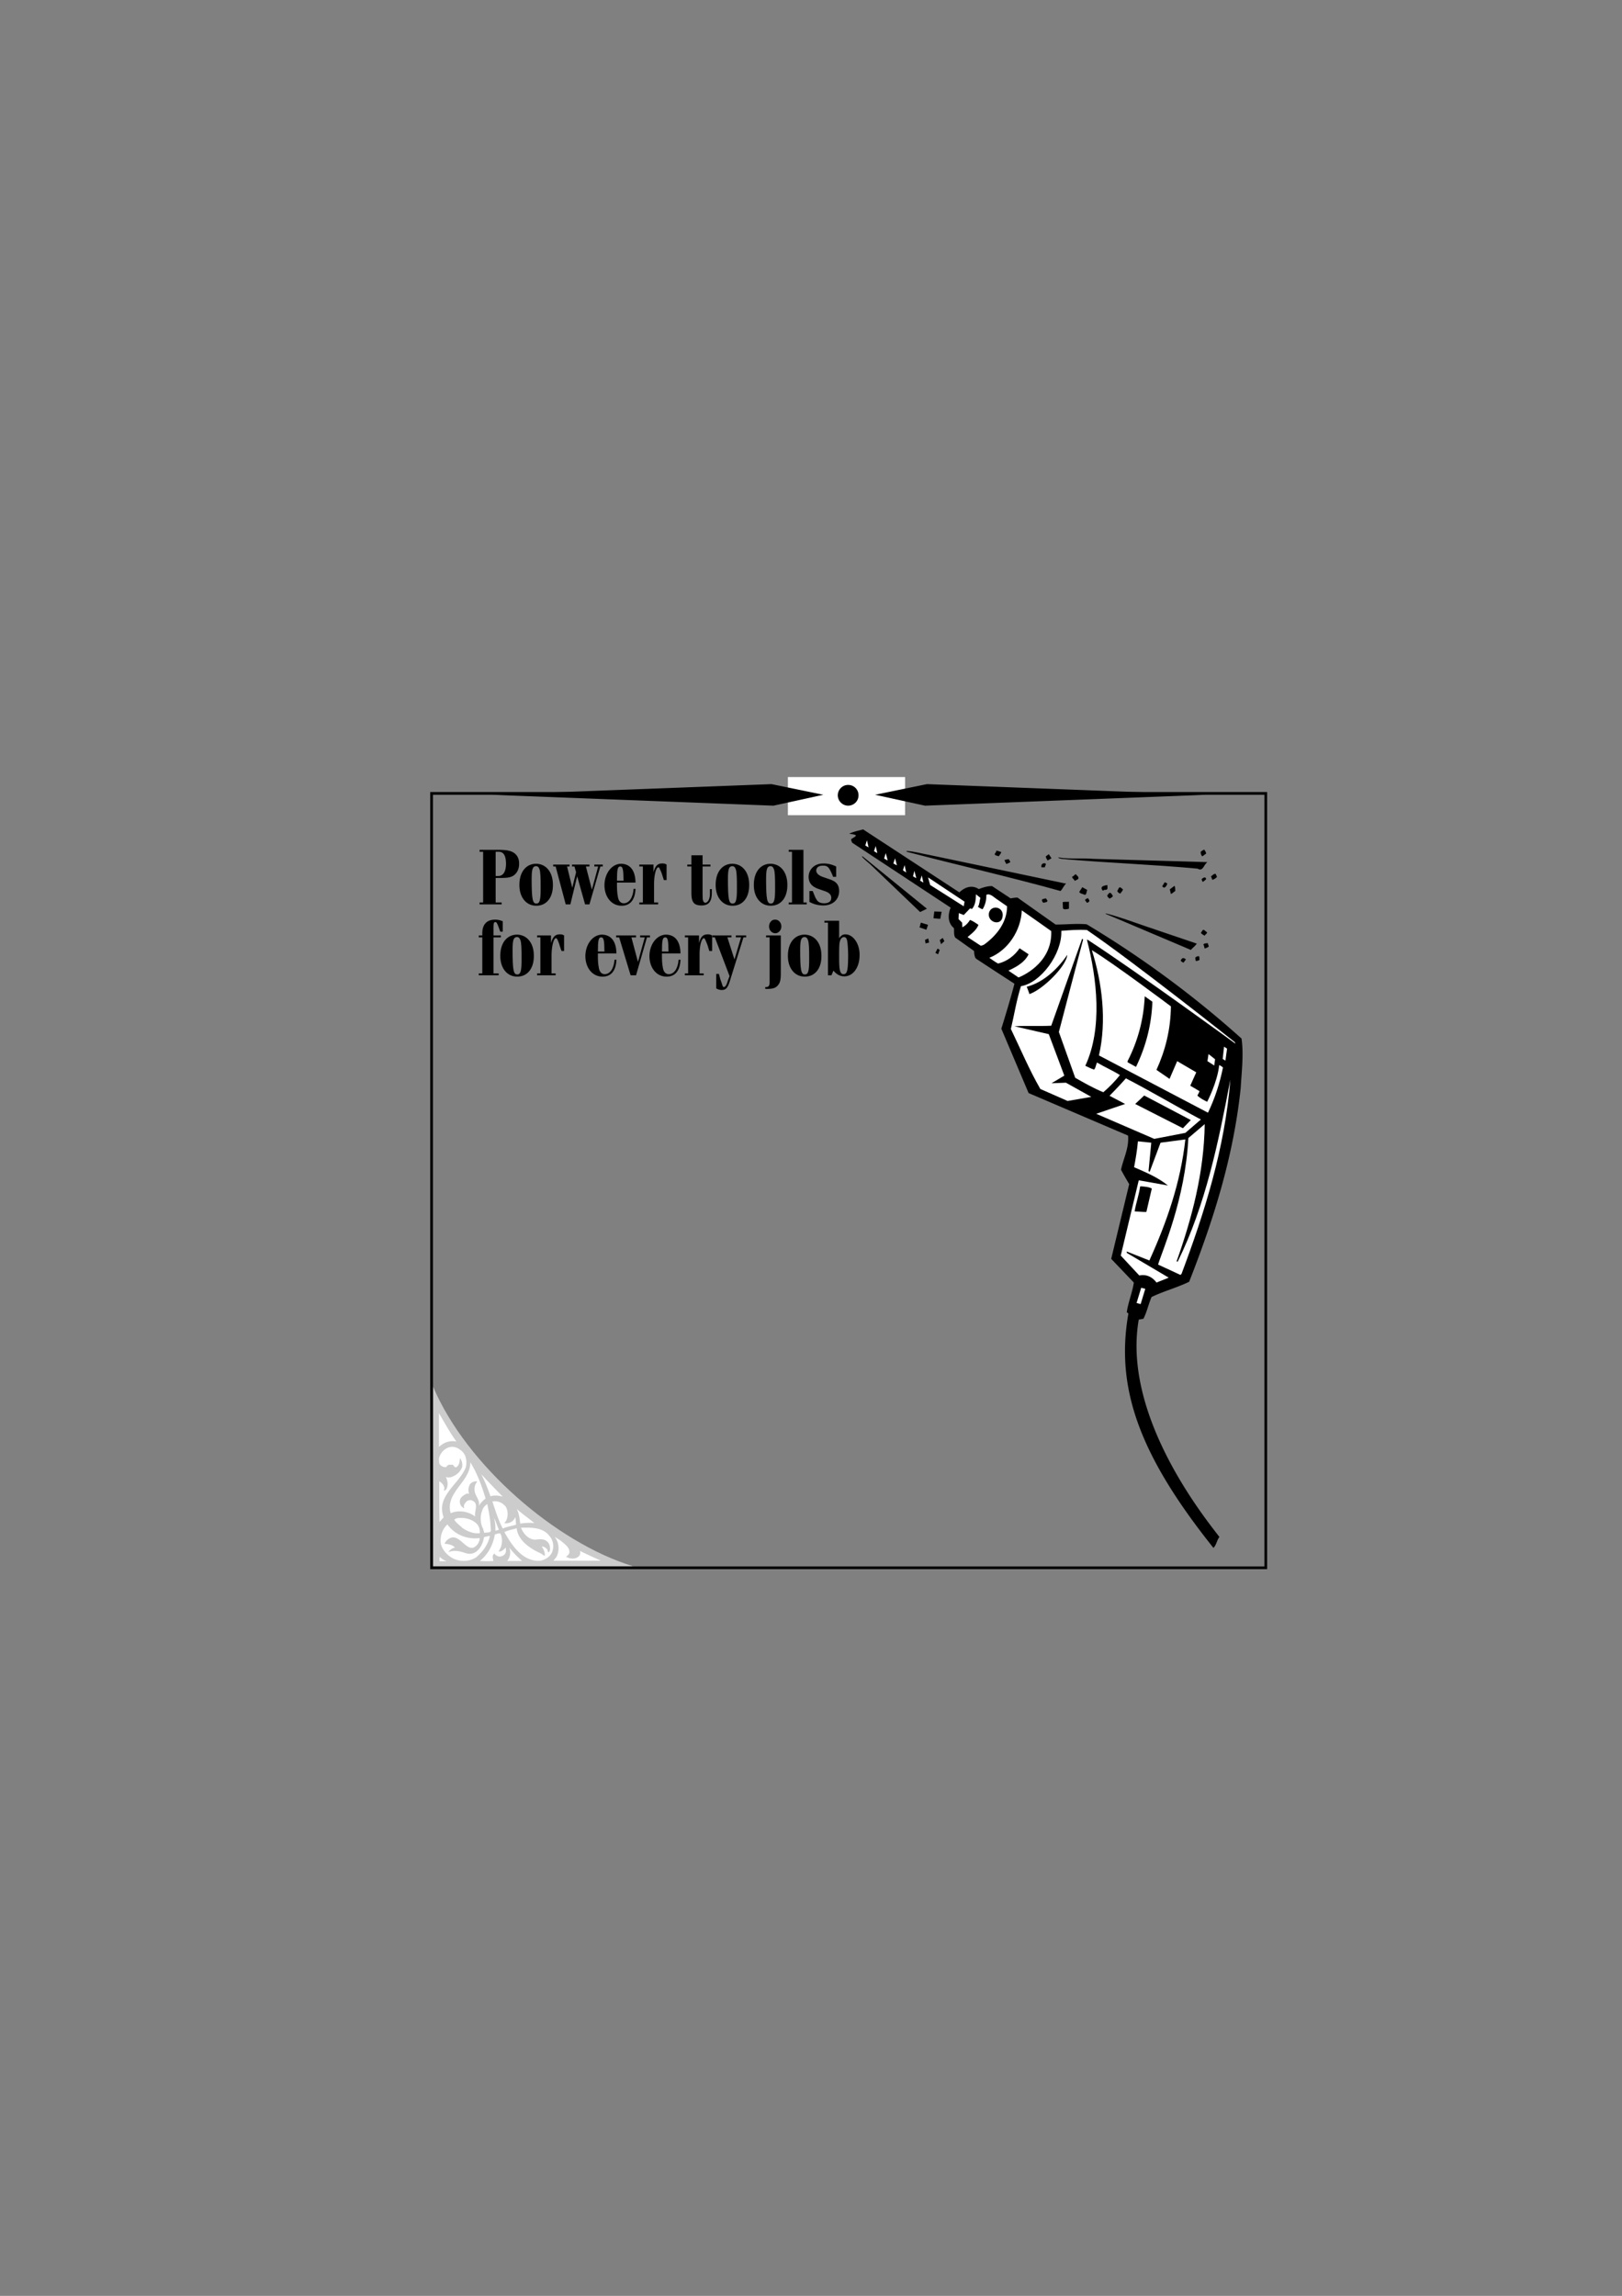<svg xmlns="http://www.w3.org/2000/svg" width="595pt" height="842pt" viewBox="0 0 595 842"><rect x="0" y="0" width="595" height="842" fill="#808080" stroke="none"/><path style="fill:none;stroke-width:10;stroke-linecap:butt;stroke-linejoin:miter;stroke:#000;stroke-opacity:1;stroke-miterlimit:4" d="M4643.242 2670.234v2840h-3060v-2840Zm0 0" transform="matrix(.1 0 0 -.1 0 842)"/><path style="stroke:none;fill-rule:nonzero;fill:#000;fill-opacity:1" d="M181.824 321.273h.801c1.953.043 2.95-1.488 3-4.5-.05-3.046-.914-4.425-2.8-4.398h-1v18.602h2.198v.699h-8.097v-.7h1.3v-18.601h-1.3v-.7h6.898c2.86-.019 4.559.313 5.7 1.098 1.261.864 1.937 2.243 1.902 4 .035 1.961-.828 3.614-2.301 4.5-1.172.582-2.227.735-5.102.704h-1.199v-.704m32.801 10.403-2.898-10.301-2.5 10.3h-1.704l-3.699-13.902h-.898v-.699h6v.7h-.903l1.903 7.8 1.398-5.699-.597-2.102h-.903v-.699h6.403v.7h-1.301l2.199 8.5 2.3-8.5h-1.402v-.7h3.102v.7h-.898l-4 13.902h-1.602m25.102-11.801c.64-2.34 1.53-3.21 3.199-3.2.68-.01.976.052 1.597.4v5.698h-1c-.132-.437 0-.015-.597-1.898a12.52 12.52 0 0 0-.903-2.2c-.117-.39-.28-.57-.5-.6-.859.03-1.59 2.85-1.597 6.198v6.704h1.5v.699h-6.903v-.7h1.301v-13.203h-1.3v-.699h5.203v2.801m18 8c.054 2.082.027 1.96.199 2.398.07.461.394.762.8.801.97-.039 1.7-1.418 1.7-3.3v-1.7h.699v1.2c.004 3.402-1.133 4.78-3.8 4.8-2.837-.02-3.727-1.187-3.7-4.898v-9.403h-1.5v-.699h1.5v-3.398h4.102v3.398h2.898v.7h-2.898v10.101m37 3.102h1.199v.699h-6.602v-.7h1.2v-18.601h-1.2v-.7h5.403v19.302m10.898-9.403a2.173 2.173 0 0 1-.2-.5c-1.335-3.117-1.82-3.629-3.6-3.597-1.462-.032-2.38.687-2.4 1.796.02.961.778 1.711 2.302 2.301l2.898 1c2.246.813 3.164 2.012 3.2 4.2-.036 3.183-2.333 5.28-5.802 5.3-1.902-.02-3.496-.437-5.097-1.3v-4h1.199c.918 2.253.996 2.523 1.398 3.101.493.95 1.383 1.371 2.801 1.398 1.684-.027 2.63-.718 2.602-2 .027-1.148-.809-1.957-2.5-2.5l-2-.699c-2.598-.86-3.758-2.238-3.801-4.5.043-2.867 2.309-4.937 5.398-4.898 1.582-.04 3.149.351 4.704 1.097v3.801h-1.102m-124.602 35.403h1.903v.699h-7.301v-.7h1.3v-13.203h-1.3v-.699h1.3v-.898c.012-3.168 1.684-4.91 4.7-4.903.98-.007 1.871.204 2.8.602v3.8h-.902c-.242-.597-.16-.39-.597-1.6-.617-1.61-.832-1.938-1.2-1.9-.523-.038-.66.384-.703 1.802v3.097h2.704v.7h-2.704v13.203m21.102-11.102c.684-2.34 1.574-3.21 3.2-3.2.722-.01 1.019.052 1.6.4v5.698h-.902c-.195-.437-.058-.015-.699-1.898-.14-.64-.492-1.508-.8-2.2-.18-.39-.34-.57-.598-.6-.82.03-1.551 2.85-1.602 6.198v6.704h1.5v.699h-6.8v-.7h1.203v-13.203h-1.204v-.699h5.102v2.801m29.199 11.801-4.199-13.903h-1.102v-.699h7.301v.7h-1.699l2.398 9 2.5-9h-1.699v-.7h3.602v.7h-1.102l-4 13.902h-2m25.102-11.801c.601-2.34 1.492-3.21 3.199-3.2.64-.01.938.052 1.602.4v5.698h-1c-.176-.437-.043-.015-.602-1.898a25.141 25.141 0 0 0-.898-2.2c-.16-.39-.325-.57-.5-.6-.903.03-1.633 2.85-1.602 6.198v6.704h1.5v.699h-6.898v-.7h1.199v-13.203h-1.2v-.699h5.2v2.801m7.301 11.301c.156.61.101.398.5 1.898.25.75.035.09.699 2 .144.64.363.942.597.903.547.039 1.032-.743 1.5-2.403l.602-1.597-5.398-14.204h-.903v-.699h7v.7h-1.5l2.602 8.101 2.398-8.102h-1.898v-.699h3.8v.7h-1l-4.8 15.402c-.91 3.11-1.559 3.89-3.2 3.898-.68-.008-1.355-.219-2-.597v-5.301h1m22.7-.5c.004 2.61-.211 3.66-1 4.597-.832 1.043-1.856 1.403-4 1.403h-.7v-.7h.297c.954.008 1.278-.44 1.301-1.8v-16.403h-1.3v-.699h5.402v13.602m.199-16.903c-.004 1.332-1.004 2.473-2.2 2.5-1.316-.027-2.312-1.109-2.3-2.5-.012-1.425.984-2.535 2.2-2.5 1.296-.035 2.296 1.106 2.3 2.5m22.801 17.5c1.36-.027 1.683-1.347 1.699-7-.016-1.816-.125-3.707-.3-4.898-.15-1.148-.528-1.719-1.2-1.7-.918-.019-1.54.91-1.7 2.598-.058.622-.081 1.223-.1 2.801v2.801c.019 4.11.394 5.371 1.6 5.398l.302.801c-1.563-.02-2.75-.648-4-2.097l-.704 1.699h-1.296v-19.301h-1.301v-.7h5.398v6.4c.774-1.048 1.367-1.41 2.301-1.4 2.848-.01 5.246 3.442 5.2 7.5.046 4.583-2.352 7.88-5.598 7.9l-.301-.802"/><path style="stroke:none;fill-rule:nonzero;fill:#fff;fill-opacity:1" d="M332.023 298.977v-14h-43v14h43"/><path style="stroke:none;fill-rule:nonzero;fill:#000;fill-opacity:1" d="m180.324 291.477 102.7-3.903 19 3.903-18.297 4-103.403-4m262.301 0-102.602-3.903-19 3.903 18.301 4 103.301-4m-131.5 4c2.125-.012 3.828-1.715 3.8-3.801a3.744 3.744 0 0 0-3.8-3.801c-2.078-.02-3.781 1.684-3.8 3.8.019 2.087 1.722 3.79 3.8 3.802"/><path style="stroke:none;fill-rule:nonzero;fill:#ccc;fill-opacity:1" d="M158.926 508.676c12.191 28.699 45.176 57.14 73.199 65.699h-73.2v-65.7"/><path style="stroke:none;fill-rule:nonzero;fill:#fff;fill-opacity:1" d="M161.023 530.676c1.622-1.637 3.97-2.528 6.403-2-2.465-3.336-4.317-6.906-6.403-10.403v12.403m.5 6.597c.594.59 1.29.856 2.102.801.309-.375.574-.804 1.102-.898h1.296c.489.191.688 1.219 1.403.898 1.168-.804 1.168-2.094 1.3-3.3.762.91.993 2.132.797 3.3-.664 1.84-2.414 3.196-4.199 3.7-.531.09-1.289.156-1.8-.098.773 1.312.94 3.164.203 4.5l-.704.597c-.378-.214.184-.941-.097-1.398-.246-.965-.973-1.66-1.801-2.102.035 4.672-.031 9.997.102 14.903l1.5-1.7c-2.922-7.968 5.835-12.132 8.199-18.5.379-2.062.148-4.242-1.403-5.703-1.324-1.183-2.91-2.043-4.796-1.5-1.817.582-3.27 2.168-3.704 4.102.102.84-.128 1.832.5 2.398m2.301 35.301c-.945-.3-1.773-.96-2.597-1.597v1.597h2.597m1.699-1.398c2.641 1.691 6.477 1.691 9.102 0 2.531-2.074 4.48-4.82 5.102-7.903-.754.176-1.614.243-2.204.5-.3 2.914-2.746 7.239-6.796 5.801-3.2-1.14-4.575-.847-6.301-.398.668-.739 1.492-1.496 2.5-1.602-1.008-1.086-2.395-1.285-3.801-1.398.246-1.043 1.535-2.035 2.602-2.301 3.664-.727 6.175 6.945 9.597 2.3.313-.644.774-1.308.602-2.1-4.422.597-9.082-1.157-11.801-5-2.008 1.827-2.8 4.503-2.398 7.198.523 2.067 2.007 3.72 3.796 4.903"/><path style="stroke:none;fill-rule:nonzero;fill:#fff;fill-opacity:1" d="M165.324 554.977c2.973-1.344 6.578-.618 9 1.199-.441-1.985 1.446-4.692-1-5.801-.664-.379-1.457-.18-2 .102-.715.707-1.472 1.57-1 2.597-.539.094-.34-.27-.8-.398-.731-.63-.962-1.688-.797-2.5.234-1.172 1.52-1.934 2.5-2.403h.898c-.523-1.082-.29-2.601.398-3.597.598-.559 1.395-.957 2.301-.903l.2.204c-1.106 1.097-1.172 3.113-.598 4.5.613 1.39 1.672 2.71 1.199 4.398.508-1.09 1.598-2.05 2.5-2.8-1.398-4.669-3.02-9.165-5.602-13.302.106 7.211-9.347 11.012-7.199 18.704m4.301 5.398c1.91 1.29 4.191 2.215 6.398 1.898.043-1.437-.355-3.023-1.796-4-1.797-1.37-4.243-1.8-6.602-1.5l-1 .5c.648 1.25 1.969 2.008 3 3.102m11.398 12.102c-.132-.668-.43-1.36-.199-2.102l.5-.7c.426.68 1.055 1.079 1.903 1.2.87-.055 1.828-.453 2.199-1.3.293-.54.094-1.4.199-2-.836.534-1.691 1.823-2.8 1.3l.3-.2c.078-.269.313-.667.5-1 .672-1.55.734-3.765-.102-5.3-.582-.086-1.375.148-2 .398-.632 3.715-2.382 7.188-5.5 9.704 1.762.093 3.512.093 5 0m-3.398-10.301c.82-.317 2.836.281 2.398-1.403-.09-3.175-.652-6.214-1.296-9.199-.813.668-1.504 1.266-1.801 2.301-.86 2.07-.793 4.848.3 6.8l.399 1.5m2.301-13.402c1.394-.53 3.18-.265 4.5.102-2.61-2.582-5.453-5.656-7.903-8.2 1.391 2.61 2.45 5.352 3.403 8.098m4.5 11.801c1.59-.664 3.273-.926 4.898-1.398-.105-.817-.105-1.91-.3-2.801-.696 1.719-2.118 2.348-3.899 2.3-.102-.187.227-.484.398-.698.922-1.536.922-3.914 0-5.403-1.261-1.586-3.078-2.25-4.898-1.898 1.125 3.32 2.148 6.758 3.8 9.898m-2.698.801a4.608 4.608 0 0 0 1.296-.398c-.71-1.395-1.074-2.985-1.796-4.301.39 1.453.558 3.004.5 4.699m16.5 11c1.703-.3 3.52-1.36 4.296-3.102.778-1.957.48-4.468-1-6-2.453-3.261-6.98-3.062-10.398-3 .871 2.282 2.79 4.332 5.2 4.403 1.39-.172 3.109-.434 4.3.597.988.786 1.254 2.043 1.102 3.301-.211.227-.176.723-.602.7-.203-.239-.203-.57-.3-.899-.434-.629-1.294-1.258-2.098-1.2.671 1 1.27 2.223 1.097 3.4-.488-.055-.918-.68-1.5-.9-3.75-1.667-8.277-4.64-8.8-9.198-1.493.46-3.079.722-4.5 1.398 2.675 4.746 6.706 11.027 13.203 10.5m-6.704.102c-1.64-1.395-3.425-3.247-4.699-4.903.613 1.559.38 3.61-.8 4.903h5.5m-.7-13.704a20.764 20.764 0 0 1 5.2-.199c-2.141-1.77-4.555-3.457-6.5-5.199.886 1.578 1.085 3.527 1.3 5.398m29.602 13.602c-2.582-1.191-5.16-2.316-7.7-3.602.294.559.094 1.286-.203 1.801-.992 1.07-2.511 1.235-3.898.801-.3-.258-.695-.191-1-.398.438-.356.93-.754 1.2-1.301.425-2.13-1.755-3.418-3.2-4.7l-2.2-1.402c1.66 1.957 1.927 5.13.7 7.403l-1.102 1.398h17.403"/><path style="stroke:none;fill-rule:nonzero;fill:#000;fill-opacity:1" d="M351.926 327.273c3.969-3.765 7.097-1.199 7.097-1.199 1.582-.586 3.25-1.16 4.903-1.097l6.8 4.5c1.403-.286 2.5-.301 2.5-.301l14 9.898c4.028 0 7.462-.43 11.399-.097 19.8 11.87 38.867 25.789 56.8 41.898.848 5.676.04 12.3-.3 18.2-2.664 25.277-10.004 48.35-18.898 71-4.36 2.136-9.317 3.425-13.801 5.6-1.14 2.637-1.711 5.548-3 8-.477.024-1.7.302-1.7.302-6.136 35.37 24.438 72.941 29.598 79.699-.965 1.203-1.105 2.969-2.199 4-27.21-34.047-35.992-58.649-31.2-85.903-.171-.218-.363-.503-.6-.398.476-3.633 2.05-7.305 2.6-11l-8.3-8.7 6.602-27.402s-2.094-3.484-3-5.296c.859-4.098 2.91-7.723 2.597-12.301v-.2l-36.5-15.601-10-23.602s3.387-10.836 4.801-16.5a1570.16 1570.16 0 0 1-14.102-9.199c-.695-.715-.699-2.8-.699-2.8l-6.898-4.899c-.63-.953-.352-2.324-.5-3.5-3.39-2.766-1.2-7.5-1.2-7.5l-36.101-23.8s-.453-.845-.398-1.302c.613-.496 1.472-.734 1.796-1.398-.894-.48-1.515-.43-2.5-.602 1.508-.78 3.368-1.117 5.102-1.597l35.3 23.097"/><path style="stroke:none;fill-rule:nonzero;fill:#fff;fill-opacity:1" d="m320.625 312.176.602-1.903.597 2.602Zm3.699 2.699.602-2 .699 2.7Zm3.403 1.801.597-1.903.7 2.602Zm3.5 2.5.597-1.903.602 2.704Zm6.296 3.801.602-1.903.602 2.602Zm-2.597-1.602.5-2 .699 2.7Zm-17.5-11.301.597-1.898.602 2.597Zm0 0"/><path style="stroke:none;fill-rule:nonzero;fill:#000;fill-opacity:1" d="m442.426 313.074-1.403 1c-.336-.36-.574-.98-.597-1.597.262-.383.832-.668 1.3-.903.297.422.723.95.7 1.5m-75.102-.597c-.187.617-.617 1.046-1 1.597-.43-.41-1.953-.168-1.199-1.3.246-.204.39-.442.3-.797.708.02 1.231.355 1.9.5m-26.302 1.097 49.102 10.301c.273.23.7-.055.898.2-.863.84-1.246 1.988-2 2.698-18.644-5.195-37.668-9.484-56.398-14.398l-.102-.3c2.961.16 5.676 1.019 8.5 1.5m43.301 1.999c-.363-.476-.648-.953-.699-1.5l1.102-.8 1 1.5-1.403.8m-44.301 17.699-2.5 1.204-18.199-17.403c-1-.93-2.336-1.883-3.199-3h.3l23.598 19.2m61-18.297 41.903 1.199c-1.285.73-1.57 3.64-3.602 2.398-15.75-1.476-32.34-2.094-47.8-3.398-1.126-.223-2.415-.031-3.399-.602l.3-.097c3.973.668 8.505.144 12.598.5m-30.398 1.097c-.246.453-1.012.547-1.5.801-.18-.54-.656-1.063-.602-1.5.52-.09.997-.184 1.5-.3l.602 1m12.898.601c.391.52-.324.851-.199 1.398h-1.3c-.208-.93.367-1.738 1.5-1.398m62.902 4.898c-.399.531-1.067.91-1.7 1.102l-.5-1.301c.61-.32.942-.988 1.7-.898l.5 1.097m-50.801.5c-.129.555-.89.649-1.398 1-.063-.59-1.114-.969-.903-1.597.602-.04.79-.899 1.403-.801.246.472.96.762.898 1.398m46.801.403c-.403.293-.738.82-1.301.898-.152-.27-.297-.605-.3-1 .484-.46 1.577-1.082 1.6.102"/><path style="stroke:none;fill-rule:nonzero;fill:#fff;fill-opacity:1" d="m353.824 330.676-.3 1.699-12.297-7.8-.801-2.802 13.398 8.903"/><path style="stroke:none;fill-rule:nonzero;fill:#000;fill-opacity:1" d="M428.227 324.074c-.22.606-.743 1.653-1.403 1.403l-.5-.403.903-1.5c.398.055.683.293 1 .5m-22 .5c-.098.676.425 1.676-.704 1.801-.539-.313-.824.688-1.199 0-.914-1.46 1.04-1.602 1.903-1.8m24.898 2.198c-.543.336-1.02.86-1.602 1.102l-.398-1.7 1.7-1.3c.327.469.28 1.234.3 1.898m-32.301-.398c-.277.59-.226 1.828-.898 1.8-.664-.35-1.95-.495-2-1.1l1.097-1.7 1.801 1m13.102-.199c-.078.597-.649.98-.903 1.5-.414.054-.988-.422-1.199-.903.403-.378.547-1.953 1.5-1.097l.602.5m-3.699 2.398c-.098.535-.813.727-1.204 1-.37-.367-1.37-1.035-.5-1.597.7-1.25 1.32-.055 1.704.597"/><path style="stroke:none;fill-rule:nonzero;fill:#fff;fill-opacity:1" d="M369.426 332.375c-.004 5.84-3.77 10.703-8.5 14.102l-1.102.398-4.898-3.2c1.531-1.312 3.297-2.6 4-4.5-.992-.671-1.992-1.39-3.102-1.8-1.18 1.992-2.8 2.7-2.8 2.7l-.098-1.7-1.301-1.3.102-2.2 1.796.7 2.301-2.4s.38.036.7.2c1.363-1.453 1.41-3.645 1.5-5.398l1.601 1.296c-.309 1.079-.262 2.364-.898 3.301.543.352 1.066.684 1.699.903.988-1.555 1.418-3.27 1.398-5.301 1.403-.688 2.738.933 4 1.699l3.602 2.5"/><path style="stroke:none;fill-rule:nonzero;fill:#000;fill-opacity:1" d="M399.625 330.477c-.266.351-.55.636-1 .597.066-.484-.79-.582-.5-1.199l.898-.5c.243.262.622.688.602 1.102m-15.398-.204c.117.649-.883.649-1.403.801-.293-.008-.484-.484-.597-.8-.172-.684.828-.544 1.199-.797.488-.032.488.539.8.796m7.899.403c-.012.676-.012 1.82 0 2.597-.586.13-2.016.508-2.2-.199l-.1-2.199c.667-.285 1.573 0 2.3-.2m-24.602 6.399c-1.07 2.192-4.578 1.145-4.796-1.398-.075-.988.355-1.895 1.097-2.403 1.875-1.25 5.012.434 3.7 3.801"/><path style="stroke:none;fill-rule:nonzero;fill:#fff;fill-opacity:1" d="M385.625 341.477c.465 12.425-12 17-12 17l-3.7-2.5c1.403-.743 5.657-2.38 7.4-6l-3.302-2.204c-1.93 2.836-4.793 4.887-7.898 5.602-1.086-.574-2.137-1.383-3.2-2.102 6.927-2.761 11.598-10.101 11.9-17.398 3.51 2.434 7.183 5.055 10.8 7.602"/><path style="stroke:none;fill-rule:nonzero;fill:#000;fill-opacity:1" d="m342.727 334.273 2.699.102-.5 2.602-2.5-.204.3-2.5m76.001 4.903 20.296 6.898c-.578.863-1.484 1.485-2.199 2.301l-25.699-10.898-5.5-2.301v-.2c4.363 1.094 8.797 2.715 13.102 4.2m-78.903 1.801-2.597-.903c.402-.43.304-1.144.597-1.699l2.602.8-.602 1.802m103 1c-.086.48-.8.765-.898 1.199-.524-.336-1.145-.574-1.403-1.102.403-.379.594-1.332 1.204-1l1.097.903"/><path style="stroke:none;fill-rule:nonzero;fill:#fff;fill-opacity:1" d="M398.727 341.074c17.523 11.961 54.199 41.102 54.199 41.102l.3.597s-35.515-25.918-54.203-38.097h-.296c3.683 14.277 5.78 32.437-.602 46.199 1.09.492 2.14 1.063 3.2 1.398.702-.714.655-1.812 1.1-2.597 2.75 1.64 5.657 2.883 8.4 4.597-1.837 2.336-3.887 4.387-6.098 6.301-3.606-1.484-6.942-3.39-10.301-5.3l-6-16.797s8.644-33.063 8.898-33.903c-.11-.113-.207-.304-.398-.199l-11.301 31.8c-4.332.223-9.387-.062-13.5.2l12.602 2.898 5.699 15.204-4.7 2.796 5.297-.199 9.301 5.2-8.699 1.5-10-4.399c-4.098-7.102-7.246-14.637-10.8-22 1.222-5.219 2.077-10.652 3.698-15.7 7.153-1.152 15.133-11.75 14.801-20.3 3.219-.254 6.317-.488 9.403-.3"/><path style="stroke:none;fill-rule:nonzero;fill:#000;fill-opacity:1" d="m346.426 345.176-1.2 1.097-.5-1.5 1.098-.796.602 1.199m-5.602.5-1.3.3-.2-1.3 1.2-.5.3 1.5m102.602 1.398c-.309.438-1.024.578-1.5.801-.192-.46-.192-1.031-.5-1.5.406-.531 1.023-.344 1.597-.5l.403 1.2m-98.699 1.3-.602 1.602-1-.5.8-1.602.802.5"/><path style="stroke:none;fill-rule:nonzero;fill:#fff;fill-opacity:1" d="M429.523 369.074c-.086 8.469-2.039 16.145-5.296 23.301l4.796 3.3 2.801-6.5 7 4.098-2.199 4.903 3.398 2c-.195.582-.48 1.105-.796 1.597 1.03 1.13 3.597 2.301 3.597 2.301s3.75-7.125 4.403-13.398c.23-.121 1.398.8 1.398.8-1.168 5.801-2.98 11.38-5.5 16.598l-40-21c2.906-12.68 1.191-26.644-2.602-38.597 7.704 4.613 29 20.597 29 20.597"/><path style="stroke:none;fill-rule:nonzero;fill:#000;fill-opacity:1" d="M377.625 364.574a31.288 31.288 0 0 0-1-2.699c6.004-1.492 11.39-6.496 14.898-11.7-.386 4.188-8.894 12.684-13.898 14.4m62.398-12.598c-.242.347-.812.347-1.199.5-.472-.293-.187-.914-.398-1.204.402-.472 1.023-.71 1.5-.5l.097 1.204m-5-.102-.898 1.2c-.445-.274-1.445-.653-.7-1.302.4-.687 1.16-.351 1.598.102m-12.296 15.5c-.297 8.5-2.442 16.555-6 23.898l-3.102-1.699v-.398c3.703-7.246 5.898-15.113 6.3-23.801l2.802 2"/><path style="stroke:none;fill-rule:nonzero;fill:#fff;fill-opacity:1" d="m450.125 384.574-.602 4.403-1-.602.5-4.5 1.102.7m-4.398 3.902-.301 2.296-2.5-1.597.398-2.602 2.403 1.903m-5.204 22.097-5.699 4.903-11.398 2.199-21.301-9.2 10.602-3.601-5.704-3s4.11-4.219 6-6.398c9.266 4.804 18.274 10.187 27.5 15.097m-7.097 56.602-.403.398-8.199-3.8c1.563-5.243 9.918-23.731 11.102-46.399l6-5.102c-.238 17.704-4.672 34.438-10.301 50.301.055.153.242.055.398.102 10.239-20.735 14.957-43.805 19.301-66.7-2.008 25.133-9.398 48.54-17.898 71.2"/><path style="stroke:none;fill-rule:nonzero;fill:#000;fill-opacity:1" d="m436.824 410.773-2.898 3-17.5-8.898 3.3-3.102 17.098 9"/><path style="stroke:none;fill-rule:nonzero;fill:#fff;fill-opacity:1" d="M434.824 417.875c-1.762 15.914-6.863 30.453-13.199 44.398-2.77-1.074-8.3-3.296-8.3-3.296v.5l15.402 9.097-4.5 1.801s-2.184-3.48-6.301-2.602l-6.801-7.296 6.602-27.602s7.23 1.25 10.699 1.898c-3.754-3.03-8.14-4.843-12.403-6.699.543-2.96 1.118-6.199 1.403-9.5l4.898.5-1 10.403.403.296 4-10.699s6.046-.773 9.097-1.199"/><path style="stroke:none;fill-rule:nonzero;fill:#000;fill-opacity:1" d="m422.523 435.875-2 8.602c-1.285.039-2.812-.153-4.296-.204.484-3.14 1.582-5.953 2-9.097l.199-.102c1.43.098 2.957.196 4.097.801"/><path style="stroke:none;fill-rule:nonzero;fill:#fff;fill-opacity:1" d="m418.426 478.273-1.5-.398 1.699-5.602 1.5.403-1.7 5.597"/><path style="stroke:none;fill-rule:nonzero;fill:#000;fill-opacity:1" d="M226.324 322.977h2.403c-.028-4.153-.274-5.204-1.204-5.204-.957 0-1.199 1.051-1.199 5.204v.699c-.027 2.32.055 3.758.301 5 .21 1.699 1.02 2.597 2.2 2.597 1.98 0 3.382-2.128 3.6-5.296h.7c-.16 4.039-1.969 6.226-5.102 6.199-3.644.027-6.261-3.153-6.296-7.5.035-4.41 2.707-7.86 6.097-7.903 3.36.043 5.246 2.5 5.301 6.903h-6.8v-.7m-7.001 26.001h2.403c-.028-4.153-.274-5.204-1.204-5.204-.957 0-1.199 1.051-1.199 5.204v.699c-.027 2.32.055 3.758.301 5 .21 1.699 1.02 2.597 2.2 2.597 1.98 0 3.382-2.128 3.6-5.296h.7c-.16 4.039-1.969 6.226-5.102 6.199-3.644.027-6.261-3.153-6.296-7.5.035-4.41 2.707-7.86 6.097-7.903 3.36.043 5.246 2.5 5.301 6.903h-6.8v-.7m23.499.001h2.403c-.028-4.153-.274-5.204-1.204-5.204-.957 0-1.199 1.051-1.199 5.204v.699c-.027 2.32.055 3.758.301 5 .21 1.699 1.02 2.597 2.2 2.597 1.98 0 3.382-2.128 3.6-5.296h.7c-.16 4.039-1.969 6.226-5.102 6.199-3.644.027-6.261-3.153-6.296-7.5.035-4.41 2.707-7.86 6.097-7.903 3.36.043 5.246 2.5 5.301 6.903h-6.8v-.7m25.902-17.601c1.277.02 1.628-1.27 1.597-5.8.031-3.66-.101-5.938-.398-6.7-.246-.8-.703-1.25-1.301-1.2-.59-.05-1.105.4-1.3 1.098-.208.743-.29 1.641-.302 3.602.012 7.371.336 9.02 1.704 9v.8c-3.715.028-6.227-3.12-6.204-7.6-.023-4.731 2.407-7.759 6.102-7.802 3.754.043 6.238 3.16 6.2 7.801.038 4.66-2.391 7.63-6.098 7.602v-.801m26.5 26c1.277.02 1.628-1.27 1.597-5.8.031-3.66-.101-5.938-.398-6.7-.246-.8-.703-1.25-1.301-1.2-.59-.05-1.105.4-1.3 1.098-.208.743-.29 1.641-.302 3.602.012 7.371.336 9.02 1.704 9v.8c-3.715.028-6.227-3.12-6.204-7.6-.023-4.731 2.407-7.759 6.102-7.802 3.754.043 6.238 3.16 6.2 7.801.038 4.66-2.391 7.63-6.098 7.602v-.801m-105.5 0c1.277.02 1.628-1.27 1.597-5.8.031-3.66-.101-5.938-.398-6.7-.246-.8-.703-1.25-1.301-1.2-.59-.05-1.105.4-1.3 1.098-.208.743-.29 1.641-.302 3.602.012 7.371.336 9.02 1.704 9v.8c-3.715.028-6.227-3.12-6.204-7.6-.023-4.731 2.407-7.759 6.102-7.802 3.754.043 6.238 3.16 6.2 7.801.038 4.66-2.391 7.63-6.098 7.602v-.801m7-26c1.277.02 1.628-1.27 1.597-5.8.031-3.66-.101-5.938-.398-6.7-.246-.8-.703-1.25-1.301-1.2-.59-.05-1.105.4-1.3 1.098-.208.743-.29 1.641-.302 3.602.012 7.371.336 9.02 1.704 9v.8c-3.715.028-6.227-3.12-6.204-7.6-.023-4.731 2.407-7.759 6.102-7.802 3.754.043 6.238 3.16 6.2 7.801.038 4.66-2.391 7.63-6.098 7.602v-.801m86 0c1.277.02 1.628-1.27 1.597-5.8.031-3.66-.101-5.938-.398-6.7-.246-.8-.703-1.25-1.301-1.2-.59-.05-1.105.4-1.3 1.098-.208.743-.29 1.641-.302 3.602.012 7.371.336 9.02 1.704 9v.8c-3.715.028-6.227-3.12-6.204-7.6-.023-4.731 2.407-7.759 6.102-7.802 3.754.043 6.238 3.16 6.2 7.801.038 4.66-2.391 7.63-6.098 7.602v-.801"/></svg>
